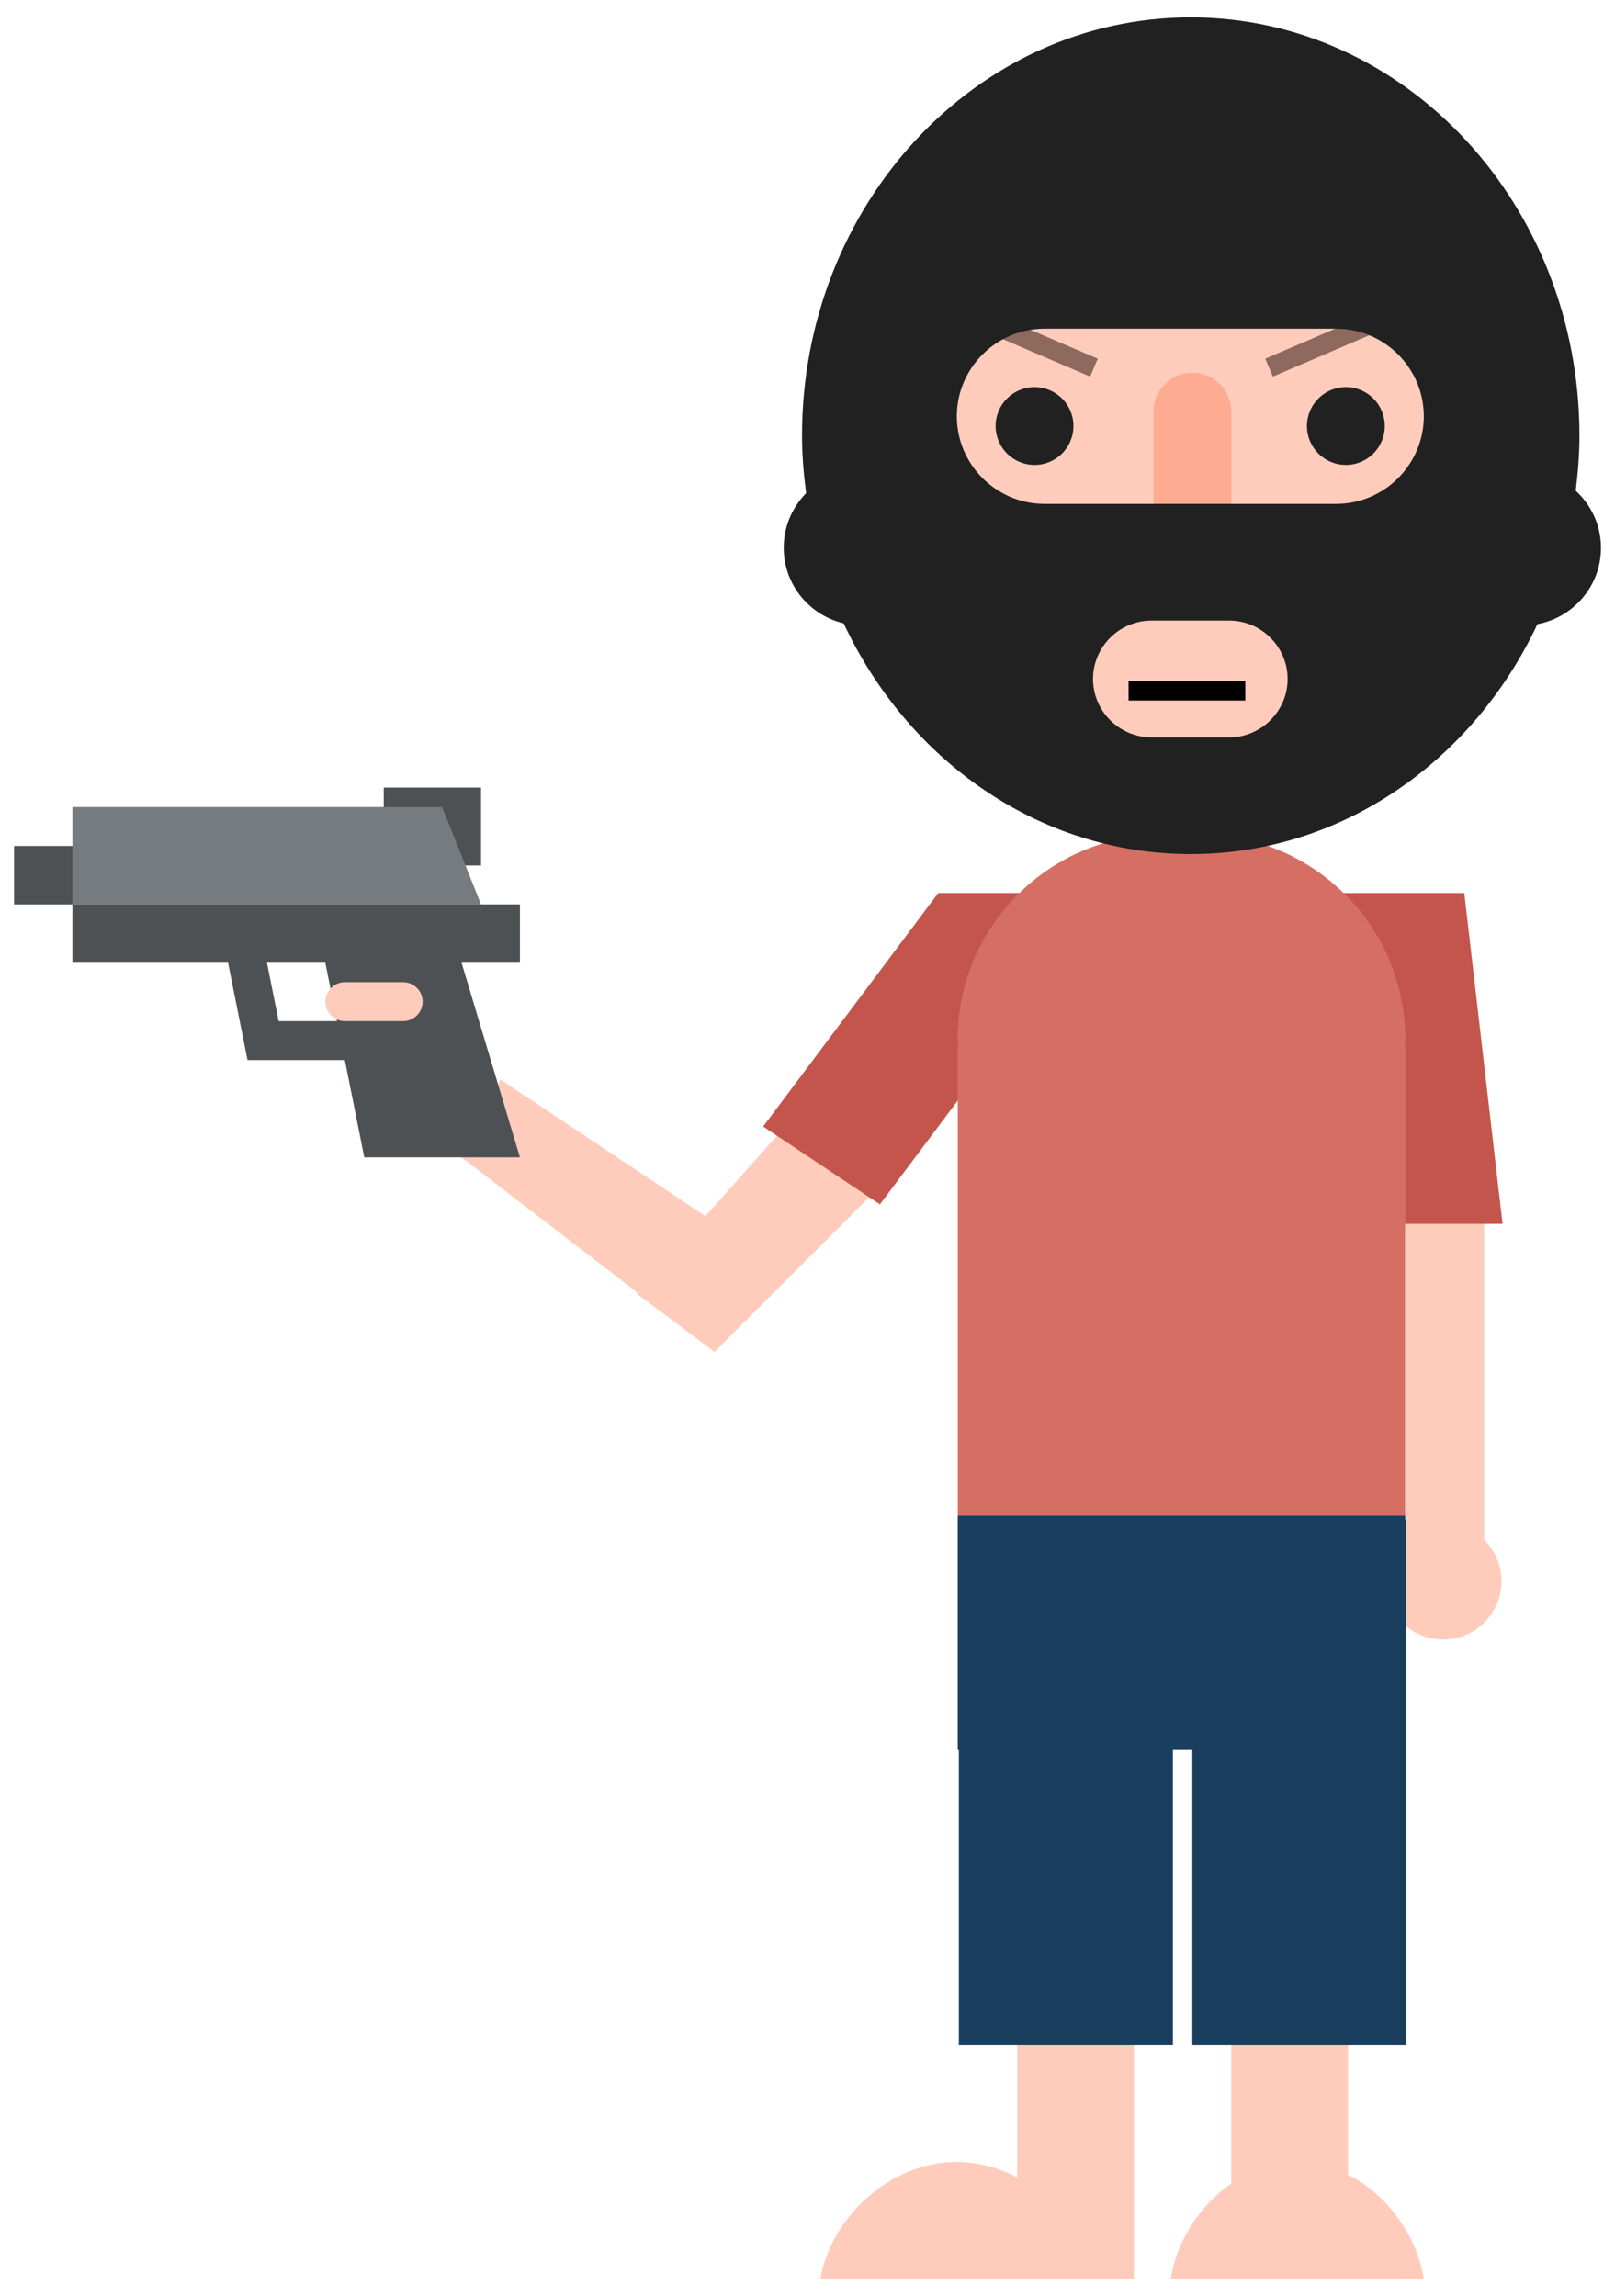 <?xml version="1.0" encoding="utf-8"?>
<!-- Generator: Adobe Illustrator 16.0.0, SVG Export Plug-In . SVG Version: 6.00 Build 0)  -->
<!DOCTYPE svg PUBLIC "-//W3C//DTD SVG 1.1//EN" "http://www.w3.org/Graphics/SVG/1.1/DTD/svg11.dtd">
<svg version="1.1" xmlns="http://www.w3.org/2000/svg" xmlns:xlink="http://www.w3.org/1999/xlink" x="0px" y="0px" width="83px"
	 height="118px" viewBox="0 0 83 118" enable-background="new 0 0 83 118" xml:space="preserve">
<g id="Elements_Planet_03">
</g>
<g id="Planet_03">
</g>
<g id="Elements_Planet_02">
	<g>
		<path fill="#FFCCBC" d="M52.278,97.107v14.791c-0.938-0.496-1.994-0.791-3.11-0.791c-3.566,0-6.508,3-7,6h10.11h3.89h2.11v-20
			H52.278z"/>
		<path fill="#FFCCBC" d="M69.278,111.757V97.107h-6v15.106c-1.65,1.142-2.824,3.018-3.11,4.894h3.11h6h3.89
			C72.839,114.949,71.33,112.798,69.278,111.757z"/>
		<path fill="#FFCCBC" d="M76.278,79.131V62.476h-4v16.473c-0.672,0.55-1.11,1.376-1.11,2.312c0,1.657,1.343,3,3,3
			c1.656,0,3-1.343,3-3C77.168,80.427,76.827,79.674,76.278,79.131z"/>
		<polygon fill="#C4554D" points="77.221,62.893 75.254,45.893 68.096,45.893 70.062,62.893 		"/>
		<g>
			<rect x="19.721" y="40.476" fill="#4D5154" width="5" height="4"/>
			<polygon fill="#757B7F" points="24.721,46.476 3.721,46.476 3.721,41.476 22.721,41.476 			"/>
			<rect x="0.721" y="43.476" fill="#4D5154" width="3" height="3"/>
			<polygon fill="#FFCCBC" points="40.721,57.476 36.256,62.499 25.721,55.476 23.721,59.476 32.761,66.43 32.721,66.476 
				36.721,69.476 44.721,61.476 			"/>
			<path fill="#4D5154" d="M26.721,46.476h-23v3h8l1,5h2h3l1,5h8l-3-10h3V46.476z M17.32,52.476h-3l-0.6-3h3L17.32,52.476z"/>
			<path fill="#FFCCBC" d="M20.721,52.476h-3c-0.551,0-1-0.45-1-1l0,0c0-0.55,0.449-1,1-1h3c0.549,0,1,0.45,1,1l0,0
				C21.721,52.025,21.27,52.476,20.721,52.476z"/>
		</g>
		<polygon fill="#C4554D" points="39.221,57.893 48.221,45.893 57.221,45.893 45.221,61.893 		"/>
		<path fill="#D66F63" d="M72.221,53.393c0-5.775-4.725-10.5-10.5-10.5h-2c-5.775,0-10.5,4.725-10.5,10.5
			c0,0.169,0.018,0.333,0.025,0.5h-0.025v24h23v-24h-0.025C72.203,53.726,72.221,53.562,72.221,53.393z"/>
		<polygon fill="#193E5E" points="72.221,78.107 72.221,77.893 49.221,77.893 49.221,89.893 49.278,89.893 49.278,105.107 
			60.278,105.107 60.278,89.893 61.278,89.893 61.278,105.107 72.278,105.107 72.278,78.107 		"/>
		<g>
			<ellipse fill="#FFCCBC" cx="61.079" cy="23.567" rx="17.5" ry="19.416"/>
			<path fill="#FFAB91" d="M61.279,30.893L61.279,30.893c-1.1,0-2-0.9-2-2V21.15c0-1.1,0.9-2,2-2l0,0c1.1,0,2,0.9,2,2v7.742
				C63.279,29.992,62.379,30.893,61.279,30.893z"/>
			<circle fill="#212121" cx="69.168" cy="21.893" r="2"/>
			<circle fill="#212121" cx="53.168" cy="21.893" r="2"/>
			<line fill="none" stroke="#000000" stroke-miterlimit="10" x1="58" y1="35.5" x2="64" y2="35.5"/>
			<line opacity="0.7" fill="none" stroke="#5D4037" stroke-miterlimit="10" x1="65.221" y1="18.893" x2="72.221" y2="15.893"/>
			<line opacity="0.7" fill="none" stroke="#5D4037" stroke-miterlimit="10" x1="56.221" y1="18.893" x2="49.221" y2="15.893"/>
			<path fill="#212121" d="M82.279,28.15c0-1.163-0.505-2.201-1.298-2.933c0.113-0.927,0.192-1.865,0.192-2.825
				c0-11.874-8.943-21.5-19.977-21.5c-11.032,0-19.977,9.626-19.977,21.5c0,1.005,0.087,1.985,0.21,2.953
				c-0.711,0.723-1.151,1.712-1.151,2.805c0,1.892,1.317,3.467,3.081,3.884c3.286,7.026,10.029,11.858,17.837,11.858
				c7.792,0,14.525-4.812,17.818-11.816C80.872,31.729,82.279,30.107,82.279,28.15z M63.174,37.893h-4c-1.648,0-3-1.35-3-3
				s1.352-3,3-3h4c1.65,0,3,1.35,3,3S64.824,37.893,63.174,37.893z M68.674,25.893h-15c-2.474,0-4.5-2.025-4.5-4.5
				s2.026-4.5,4.5-4.5h15c2.477,0,4.5,2.025,4.5,4.5S71.15,25.893,68.674,25.893z"/>
		</g>
	</g>
</g>
<g id="Planet_02">
</g>
<g id="Elements_Planet_01">
</g>
<g id="Planet_01">
</g>
</svg>
